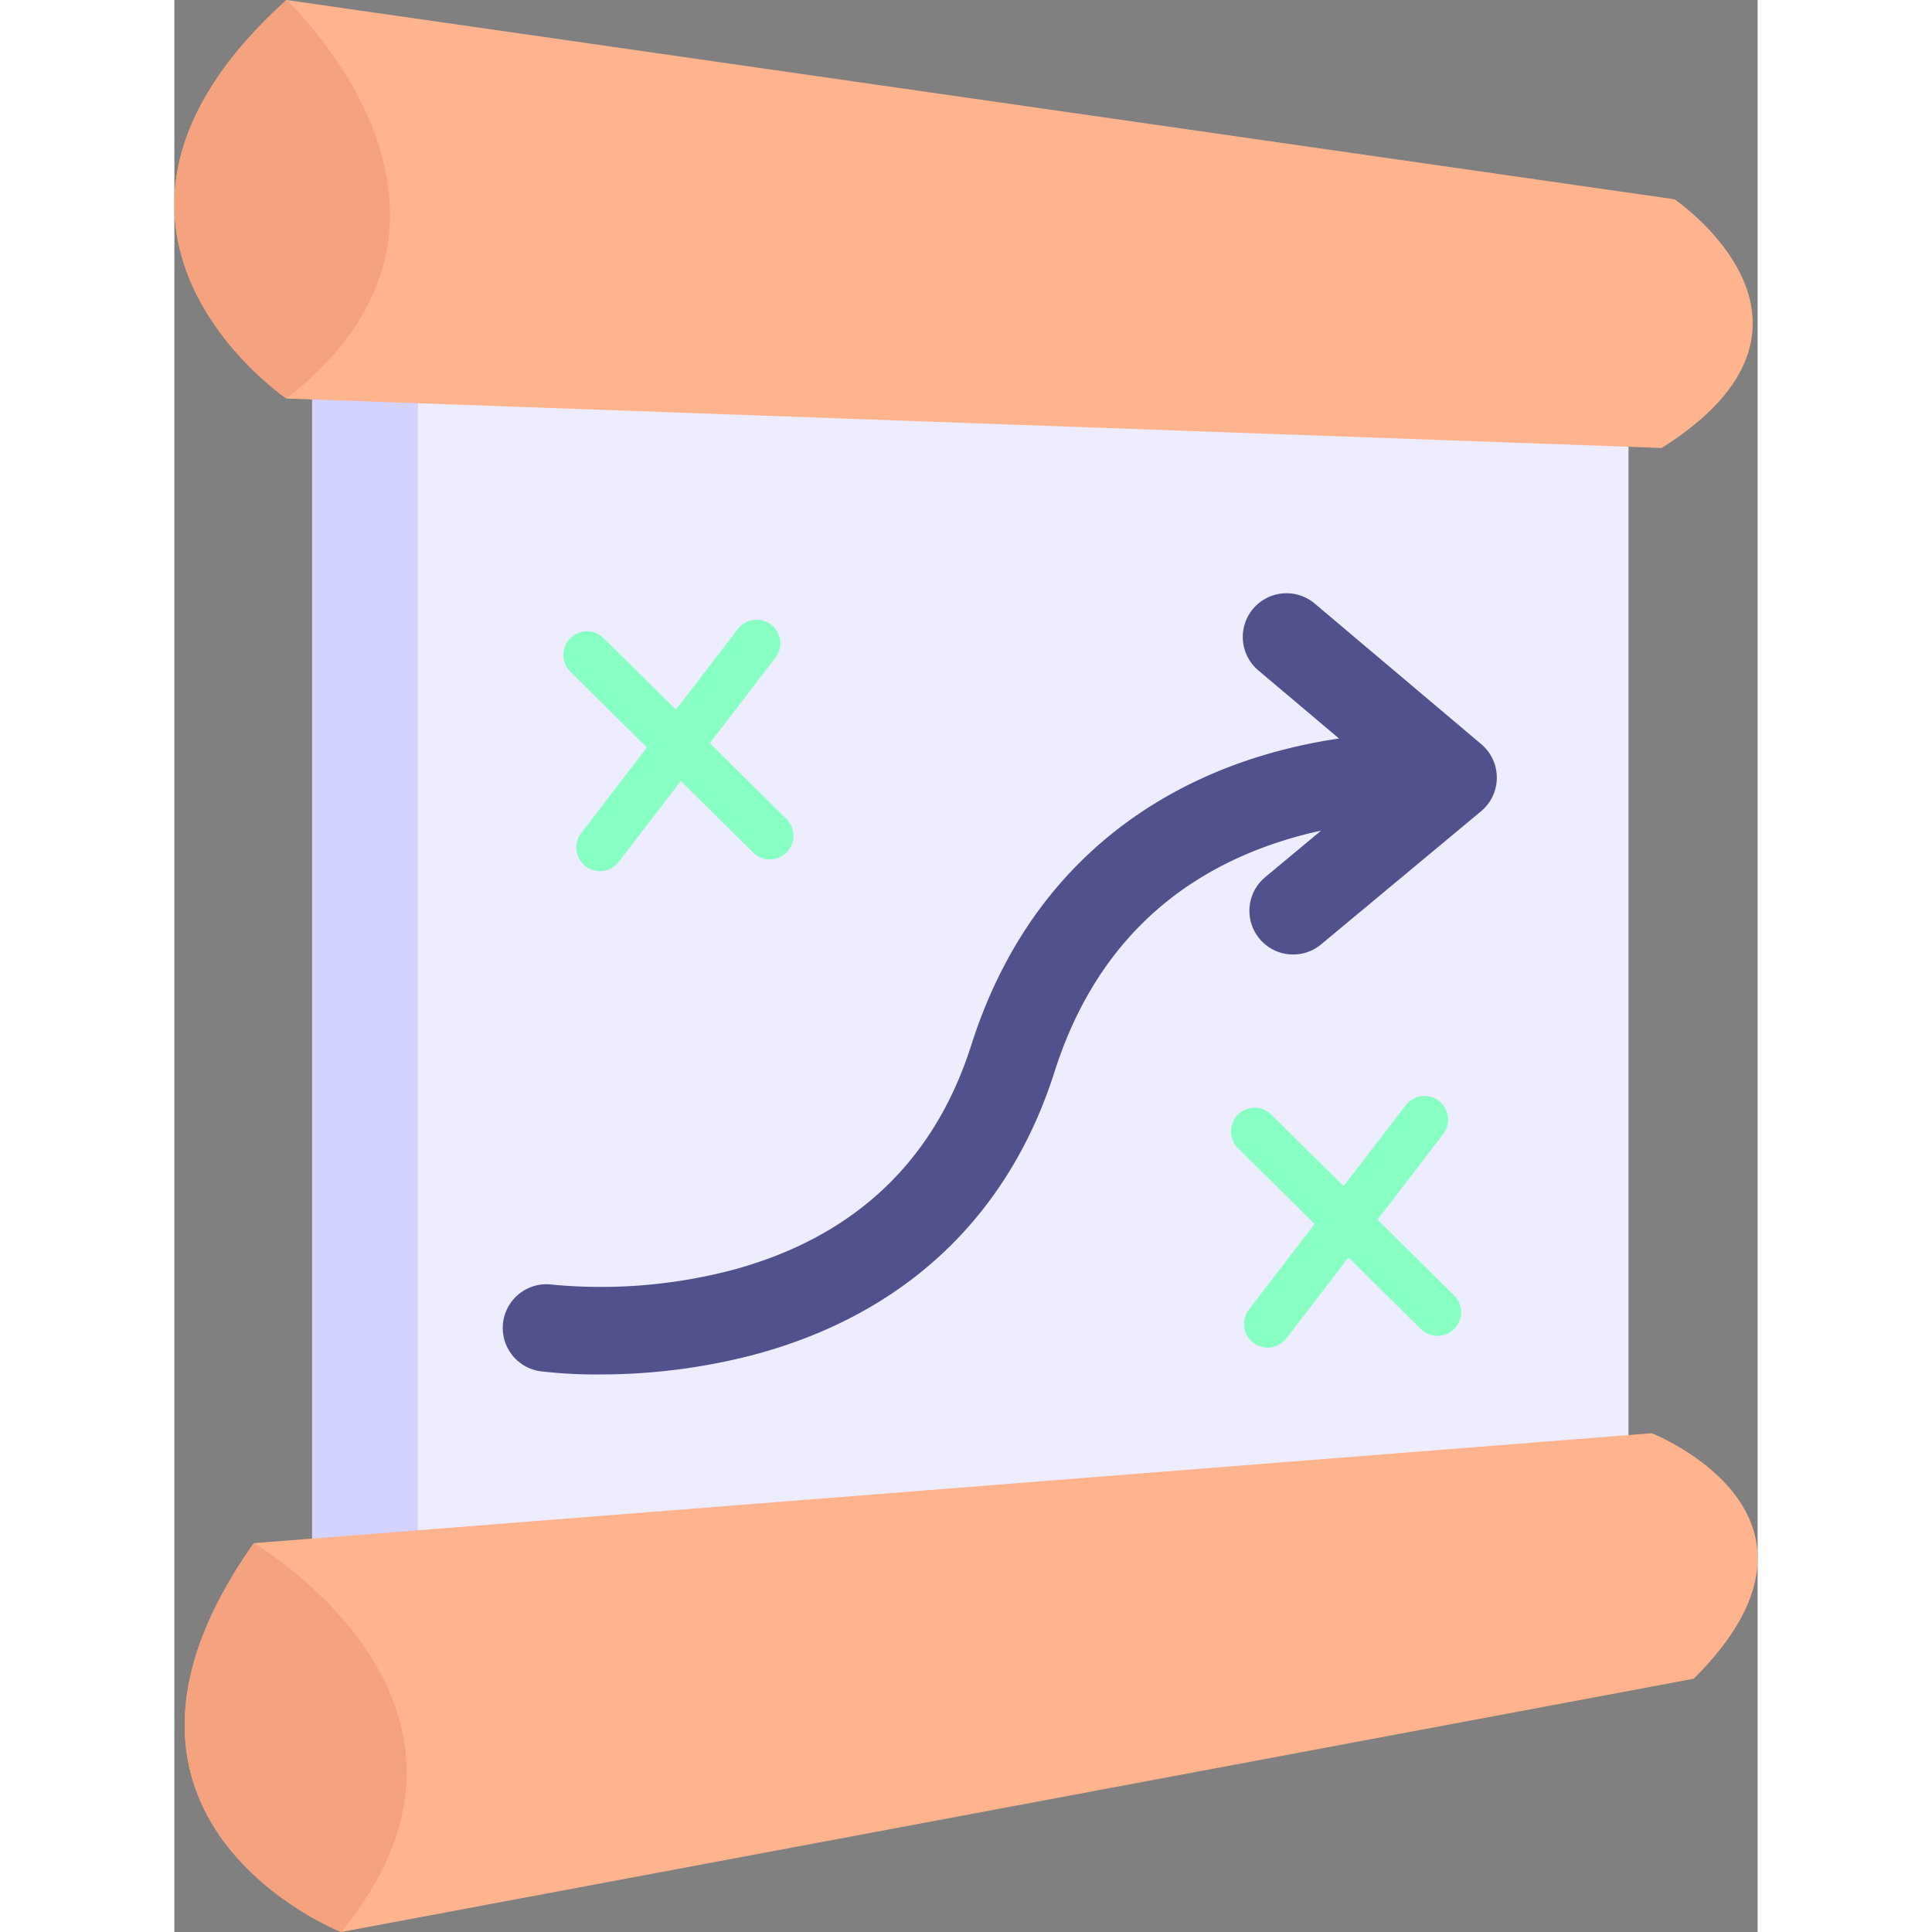 <?xml version="1.0" encoding="UTF-8"?> <svg xmlns="http://www.w3.org/2000/svg" height="512" viewBox="0 0 380.25 464" width="512"><rect x="0" y="0" width="380.25" height="464" fill="#808080" stroke="none"/><g id="Calque_2" data-name="Calque 2"><g id="_48-_Strategy" data-name="48- Strategy"><path d="m33.078 85.131v302.314h102.266l-43.104-300.161z" fill="#d3d3ff"></path><path d="m58.471 85.131v302.314l290.759-26.899v-264.834z" fill="#eeecff"></path><path d="m357.186 107.59-330.27-11.88s-60.56-41.02 0-95.71l333.359 47.86s44.27 29.95-3.089 59.73z" fill="#ffb48d"></path><path d="m26.916 95.71s-60.56-41.02 0-95.71c0 0 55.99 52.09 0 95.71z" fill="#f5a27e"></path><path d="m364.9 403.17-324.845 60.83s-68.07-26.74-20.98-93.38l335.74-26.41s49.76 19.51 10.085 58.96z" fill="#ffb48d"></path><path d="m40.055 464s-68.07-26.74-20.98-93.38c0 0 66.051 38.54 20.98 93.38z" fill="#f5a27e"></path><path d="m315.412 193.19c.112-.144.216-.294.321-.445.088-.127.179-.253.261-.383.144-.227.281-.462.408-.7.072-.137.134-.277.2-.417.053-.113.112-.221.161-.337.015-.035.026-.071.041-.106.057-.138.108-.277.159-.416.06-.164.118-.328.17-.494q.059-.189.111-.381c.052-.192.1-.384.137-.576.023-.109.048-.217.068-.326.043-.244.076-.489.1-.733.007-.063.018-.125.023-.187.028-.312.041-.624.041-.935 0-.079-.007-.157-.008-.235-.006-.229-.016-.455-.036-.682-.011-.124-.027-.248-.043-.372-.022-.18-.048-.358-.08-.536-.024-.138-.05-.276-.08-.413-.037-.167-.08-.333-.125-.5-.037-.136-.071-.273-.113-.408-.072-.229-.155-.456-.243-.68-.056-.143-.117-.282-.18-.423-.087-.2-.176-.392-.275-.583-.055-.106-.116-.209-.175-.314-.1-.185-.214-.368-.33-.547-.059-.091-.118-.181-.179-.27-.148-.214-.305-.421-.469-.625-.032-.04-.059-.082-.092-.122-.01-.012-.021-.022-.031-.033q-.315-.377-.668-.726c-.062-.061-.129-.116-.193-.177-.133-.125-.264-.252-.405-.371l-39.988-33.76a10.5 10.5 0 1 0 -13.547 16.046l19.364 16.347a127.963 127.963 0 0 0 -19.468 4.41c-23.723 7.408-54.929 25.44-68.876 69.275-8.873 27.885-28.116 46.024-57.193 53.911a124.479 124.479 0 0 1 -43.414 3.559 10.5 10.5 0 0 0 -2.791 20.814 113.927 113.927 0 0 0 14.068.755 146.111 146.111 0 0 0 36.893-4.662c36.3-9.613 61.35-33.129 72.448-68.01 8.921-28.039 27.243-46.673 54.453-55.384 3.266-1.046 6.478-1.883 9.576-2.553l-13.438 11.184a10.5 10.5 0 0 0 13.434 16.141l38.426-31.98c.064-.054.12-.114.183-.169.164-.142.325-.289.48-.442.095-.094.187-.19.278-.287.127-.135.249-.275.369-.417.09-.108.181-.215.267-.325z" fill="#51518e"></path><g fill="#88ffc3"><path d="m147 196.666-18.383-18.179 15.743-20.508a5.689 5.689 0 0 0 -9.025-6.929l-14.872 19.373-17.363-17.173a5.689 5.689 0 1 0 -8 8.091l18.383 18.179-15.745 20.508a5.689 5.689 0 1 0 9.025 6.928l14.872-19.373 17.365 17.174a5.689 5.689 0 0 0 8-8.091z"></path><path d="m307.35 311.1-18.383-18.179 15.743-20.509a5.689 5.689 0 1 0 -9.025-6.928l-14.872 19.373-17.366-17.174a5.689 5.689 0 0 0 -8 8.091l18.383 18.18-15.743 20.508a5.689 5.689 0 1 0 9.025 6.928l14.872-19.373 17.366 17.174a5.689 5.689 0 0 0 8-8.091z"></path></g></g></g></svg> 